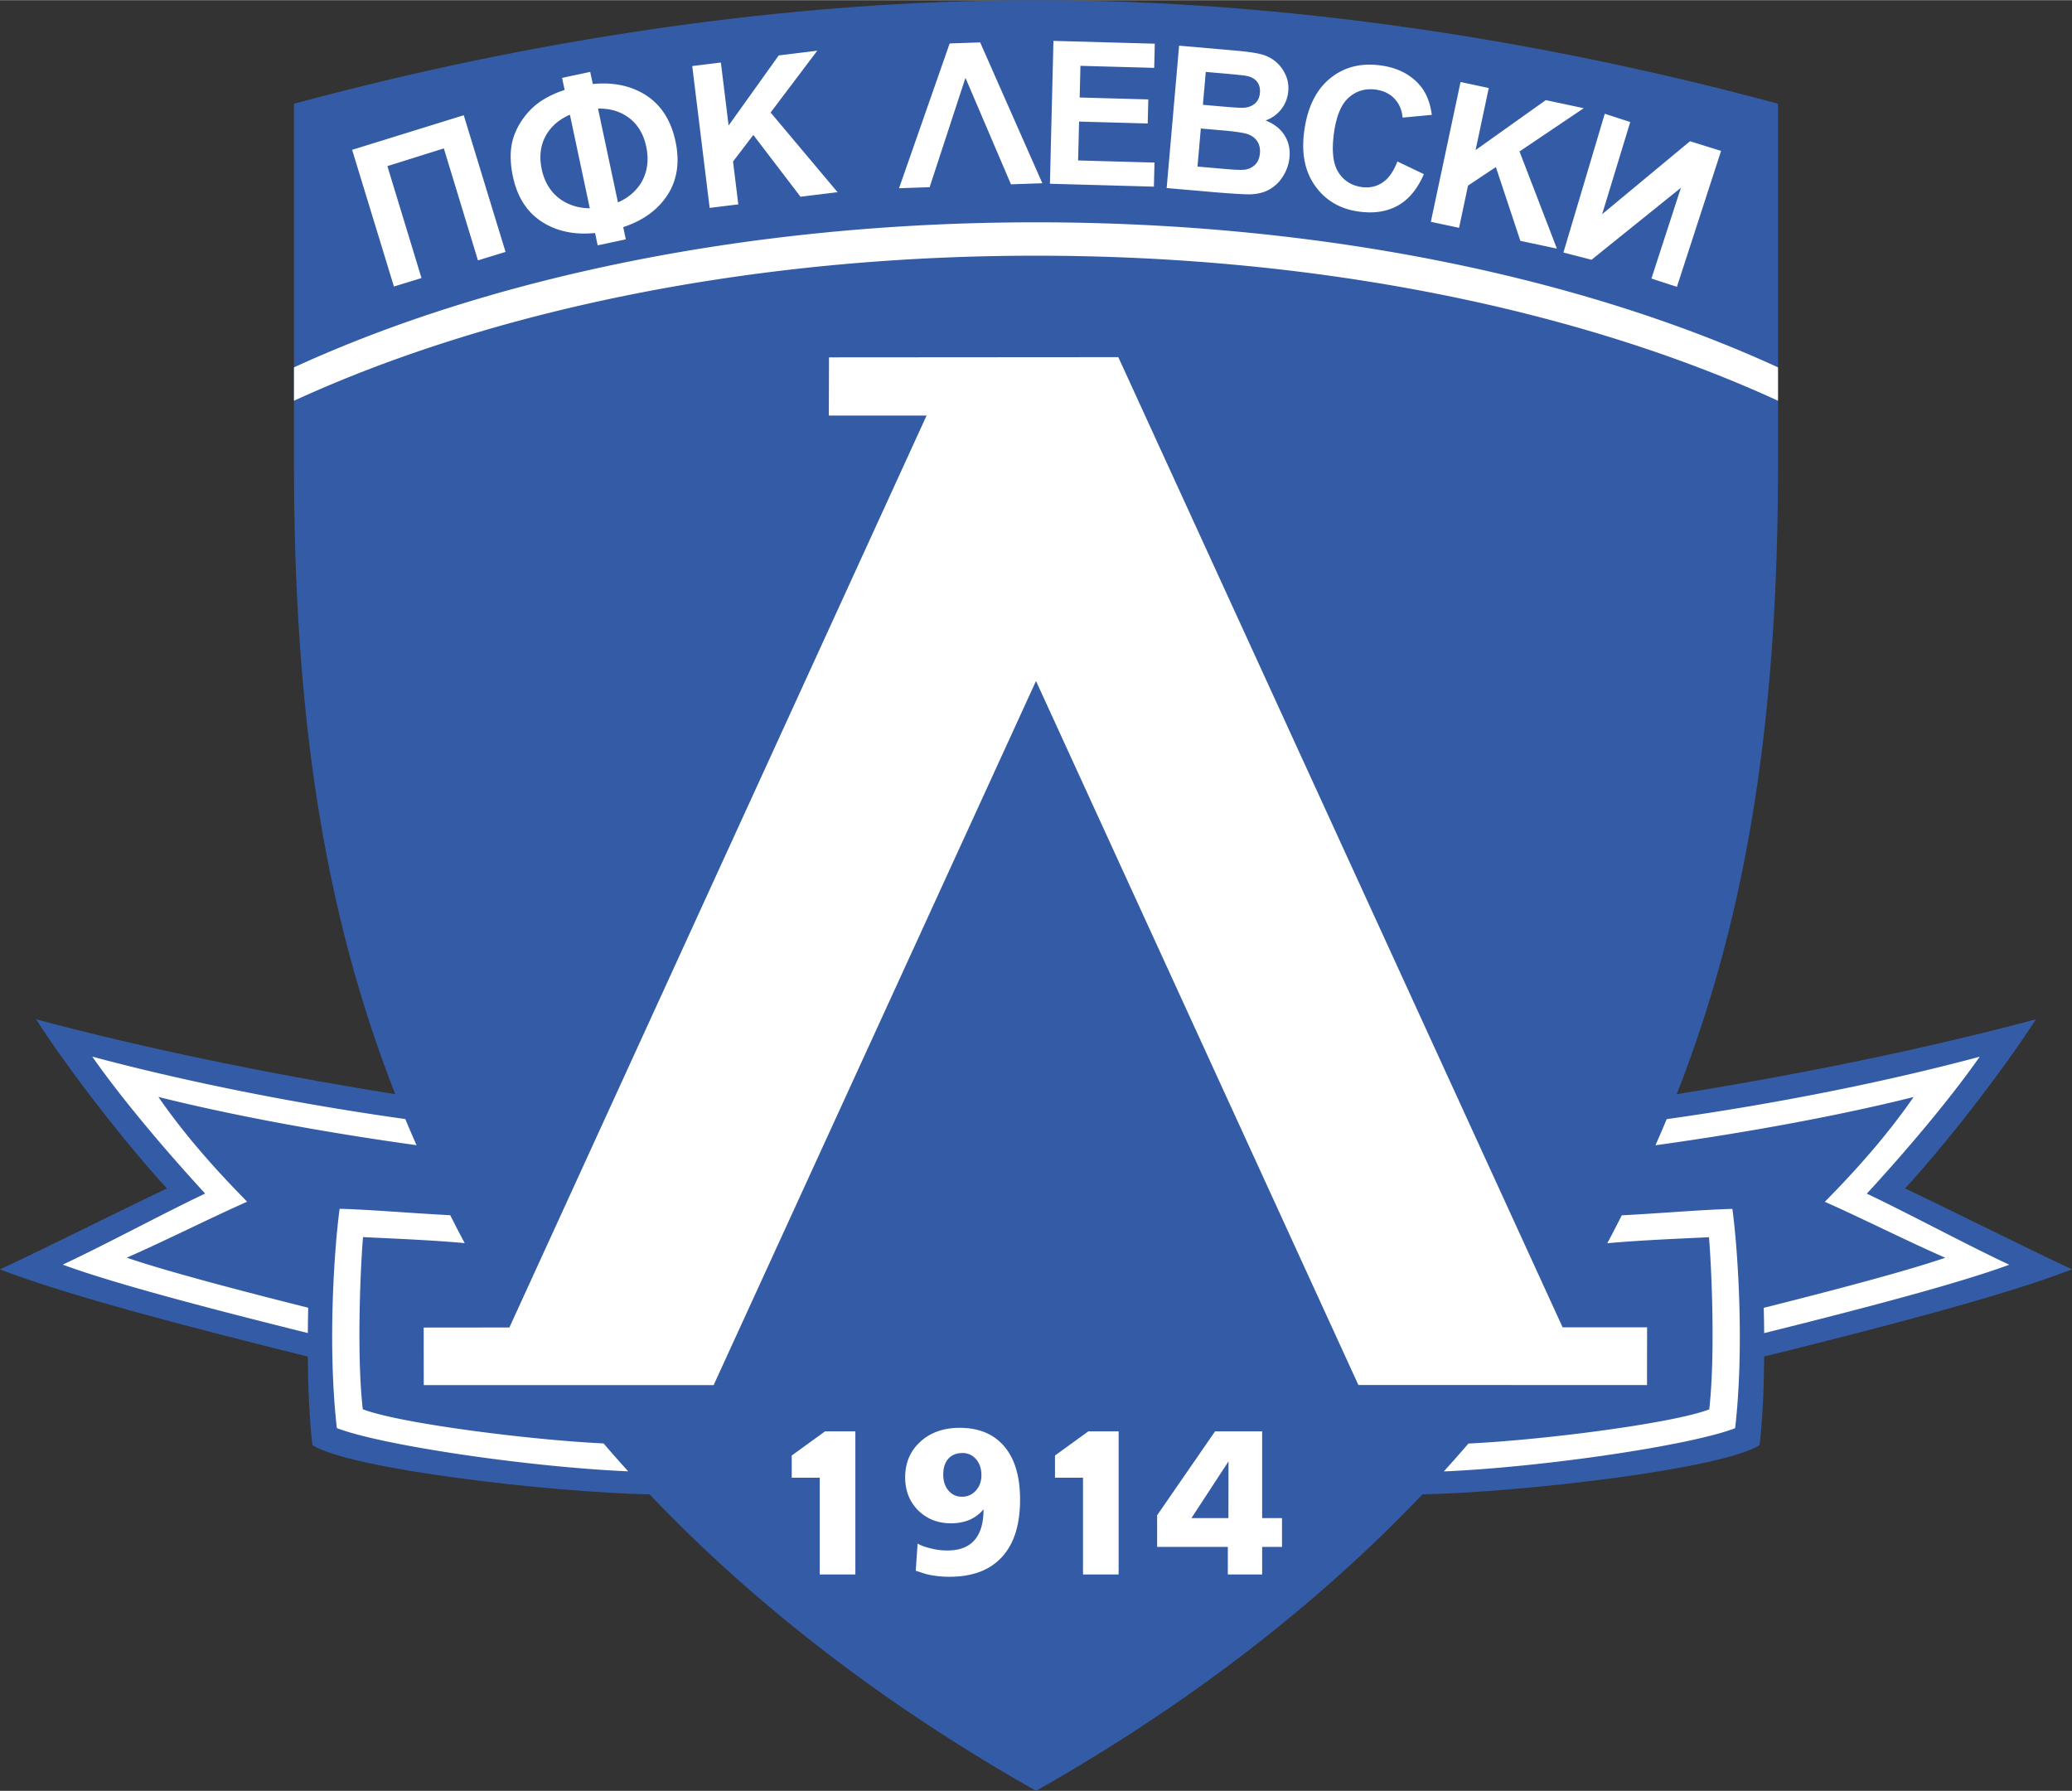 <svg xmlns="http://www.w3.org/2000/svg" width="2500" height="2161" viewBox="0 0 215.073 185.874"><rect x="0" y="0" width="215.073" height="185.874" fill="#333333" stroke="none"/><path d="M107.537 185.874c-15.483-8.747-29.096-19.184-40.11-30.772-10.384-.219-31.119-2.624-35-5.113-.313-2.712-.451-5.92-.476-9.196-11.975-2.963-24.952-6.328-31.95-9.047 4.976-2.324 12.364-6.044 17.329-8.401-4.54-4.939-10.248-12.382-13.59-17.558 10.335 2.771 23.183 5.517 37.29 7.777-7.542-19.216-10.514-39.815-10.514-65.43V10.751C54.901 4.16 81.592 0 107.537 0c25.944 0 52.635 4.16 77.021 10.751v37.381c0 25.615-2.971 46.214-10.513 65.43 14.106-2.26 26.955-5.006 37.289-7.777-3.342 5.176-9.05 12.619-13.59 17.558 4.964 2.357 12.353 6.078 17.329 8.401-6.998 2.719-19.975 6.084-31.95 9.047-.025 3.276-.164 6.484-.476 9.196-3.882 2.49-24.617 4.895-35 5.113-11.016 11.59-24.627 22.027-40.11 30.774z" fill="#345ca6"/><path d="M127.519 151.676l-3.848 5.887h3.838l.01-5.887zm-1.397-3.114h4.888v9.001h2.061v2.989h-2.061v2.863h-3.562v-2.863h-7.337v-3.283l6.011-8.707zm-13.158 0h3.148v14.853h-3.695v-10.046l-2.908.002-.002-2.303 3.457-2.506zm-17.909 14.467l.193-2.818c.474.265.833.359 1.399.506a6.767 6.767 0 0 0 1.694.208c1.242 0 2.179-.355 2.808-1.07.629-.714.943-1.783.943-3.203a4.026 4.026 0 0 1-1.462 1.097 4.863 4.863 0 0 1-.886.262 5.342 5.342 0 0 1-1.011.094c-1.382 0-2.525-.447-3.425-1.343-.899-.896-1.351-2.042-1.351-3.436 0-1.503.525-2.737 1.58-3.695 1.051-.958 2.408-1.437 4.067-1.437 2.008 0 3.556.645 4.647 1.935 1.088 1.29 1.633 3.127 1.633 5.517 0 2.608-.628 4.595-1.885 5.958a5.845 5.845 0 0 1-2.299 1.539c-.908.34-1.962.512-3.168.512-.611 0-1.22-.054-1.831-.158s-.978-.259-1.646-.468zm4.849-12.22c-.623 0-1.114.198-1.465.591-.354.394-.531.944-.531 1.657 0 .664.18 1.209.54 1.643.363.43.834.647 1.415.647.565 0 1.04-.211 1.428-.637.194-.216.337-.455.434-.717a2.56 2.56 0 0 0 .146-.894c0-.669-.186-1.218-.557-1.648a1.796 1.796 0 0 0-1.41-.642zm-14.268-2.247h3.149v14.853h-3.696v-10.046l-2.907.002-.003-2.303 3.457-2.506zM107.537 70.671l-33.463 73.088H43.985l-.007-5.972 8.896-.009 43.305-94.66-10.147-.001.018-6.041 30.031-.021 46.118 100.706h8.768l-.007 5.994-29.96-.008-33.463-73.076z" fill="#fff"/><path d="M107.537 23.059c29.63 0 56.684 5.714 77.021 15.057v3.465c-20.337-9.343-47.392-15.057-77.021-15.057-29.63 0-56.685 5.714-77.022 15.057v-3.465c20.337-9.344 47.391-15.057 77.022-15.057zM148.52 23.008l3.085-14.512 2.929.623-1.37 6.443 7.289-5.186 3.94.837-6.667 4.492 3.879 10.083-3.791-.806-2.543-7.659-2.89 1.923-.931 4.383-2.93-.621zm-3.47-6.264l2.748 1.314c-.667 1.542-1.565 2.63-2.701 3.265-1.135.633-2.491.84-4.068.619-1.95-.274-3.459-1.167-4.528-2.677-1.068-1.507-1.44-3.417-1.115-5.731.344-2.445 1.241-4.254 2.693-5.428 1.452-1.177 3.209-1.618 5.267-1.329 1.795.252 3.181.989 4.155 2.208.579.722.952 1.693 1.123 2.918l-3.035.288c-.067-.787-.345-1.438-.835-1.957-.489-.519-1.127-.833-1.915-.944-1.088-.153-2.028.113-2.815.8-.79.687-1.307 1.904-1.552 3.656-.261 1.857-.11 3.226.445 4.107.556.883 1.37 1.398 2.44 1.549.788.11 1.5-.043 2.14-.466.637-.421 1.156-1.151 1.553-2.192zm-20.405-3.422l-.345 3.951 2.763.241c1.074.094 1.758.123 2.052.089a1.84 1.84 0 0 0 1.136-.497c.306-.288.483-.693.53-1.217.038-.443-.037-.83-.224-1.156-.19-.329-.48-.58-.874-.758-.393-.177-1.27-.325-2.627-.443l-2.411-.21zm.514-5.876l-.299 3.416 1.957.171c1.164.102 1.886.147 2.172.138.516-.014.931-.158 1.251-.423.317-.266.498-.638.539-1.116.04-.456-.053-.839-.281-1.147-.229-.306-.587-.512-1.077-.617-.294-.06-1.142-.149-2.548-.272l-1.714-.15zm-2.769-2.723l5.908.517c1.169.102 2.037.227 2.604.376a3.886 3.886 0 0 1 1.488.744c.427.35.77.795 1.027 1.335a3.35 3.35 0 0 1 .302 1.769 3.462 3.462 0 0 1-.726 1.855 3.497 3.497 0 0 1-1.631 1.167c.877.342 1.529.849 1.959 1.523.428.672.605 1.437.531 2.291a4.412 4.412 0 0 1-.641 1.92 3.945 3.945 0 0 1-1.413 1.408c-.575.334-1.261.508-2.061.527-.503.011-1.706-.061-3.609-.214l-5.029-.44 1.291-14.778zm-13.408 14.333l.366-14.83 10.52.292-.062 2.509-7.656-.212-.081 3.289 7.124.198-.062 2.499-7.124-.198-.1 4.035 7.928.22-.061 2.499-10.792-.301zm-.787-.053l-3.256.114-4.725-11.053-3.718 11.348-3.176.11 5.255-15.028 3.166-.11 6.454 14.619zm58.379-7.212l-4.291 14.403 2.918.753 9.279-7.474-3.062 9.423 2.646.86 4.584-14.109-3.225-1.002-9.12 7.571 2.916-9.567-2.645-.858zm-92.912 9.772L71.854 6.838l2.972-.365.803 6.538 5.203-7.275 3.999-.491-4.842 6.417 6.95 8.27-3.846.472-4.898-6.414-2.106 2.759.546 4.448-2.973.366zm-32.773 8.16l-4.337-14.188 11.586-3.59 4.337 14.188-2.864.875-3.541-11.62-5.859 1.839 3.541 11.62-2.863.876zm12.354-11.404c-.314-1.477-.313-2.774.002-3.891.241-.824.638-1.6 1.201-2.334a7.11 7.11 0 0 1 1.972-1.786 10.255 10.255 0 0 1 2.192-.988l-.266-1.253 2.921-.621.267 1.258c1.938-.192 3.638.112 5.1.914 1.82.998 2.981 2.679 3.484 5.043.498 2.341.124 4.335-1.125 5.983-1.005 1.332-2.44 2.303-4.301 2.913l.27 1.271-2.921.621-.272-1.278c-1.942.191-3.633-.109-5.075-.903-1.81-.988-2.959-2.64-3.449-4.949zm8.831-7.063l2.069 9.734c.874-.38 1.583-.922 2.128-1.628.808-1.051 1.165-2.483.807-4.166-.353-1.663-1.229-2.736-2.366-3.35-.771-.417-1.652-.613-2.638-.59zm-.855 10.342l-2.063-9.708c-.886.38-1.594.915-2.126 1.605-.8 1.036-1.153 2.389-.799 4.059.349 1.642 1.246 2.782 2.426 3.416a5.356 5.356 0 0 0 2.562.628zM149.867 152.72c10.309-.446 25.591-2.693 30.239-4.488.984-8.523.261-18.768-.286-22.765-3.405.098-7.529.466-11.478.668-.52 1.016-.957 1.884-1.505 2.897 3.531-.321 7.45-.475 10.552-.622.244 2.695.691 12.122.029 17.867-3.763 1.454-17.248 3.18-24.997 3.548-.834.971-1.685 1.937-2.554 2.895zm21.969-33.856c9.938-1.377 19.421-3.162 26.794-5.008-2.62 3.788-5.653 7.26-9.212 10.875 3.892 1.724 8.6 4.106 12.5 5.807-3.722 1.287-11.096 3.256-18.84 5.199.02.868.035 1.745.042 2.626 9.903-2.466 20.149-5.141 25.438-7.1-4.368-2.04-10.424-5.31-14.783-7.377 3.986-4.336 8.536-9.67 11.717-14.214-9.028 2.42-20.339 4.774-32.493 6.48-.375.906-.764 1.81-1.163 2.712zm-106.63 33.845c-10.309-.445-25.59-2.692-30.239-4.487-.984-8.523-.26-18.769.286-22.766 3.405.099 7.529.465 11.479.667.52 1.017.957 1.884 1.505 2.897-3.532-.321-7.45-.475-10.552-.622-.245 2.694-.692 12.122-.028 17.867 3.763 1.454 17.248 3.181 24.996 3.548.832.974 1.683 1.939 2.553 2.896zm-21.969-33.855c-9.939-1.376-19.422-3.162-26.796-5.008 2.621 3.788 5.654 7.261 9.213 10.875-3.893 1.725-8.6 4.107-12.5 5.808 3.722 1.287 11.096 3.257 18.84 5.199-.021.867-.035 1.745-.042 2.626-9.903-2.466-20.149-5.141-25.438-7.1 4.367-2.041 10.423-5.31 14.782-7.378-3.985-4.335-8.536-9.67-11.717-14.213 9.029 2.421 20.338 4.774 32.493 6.48.376.905.765 1.81 1.165 2.711z" fill="#fff"/></svg>